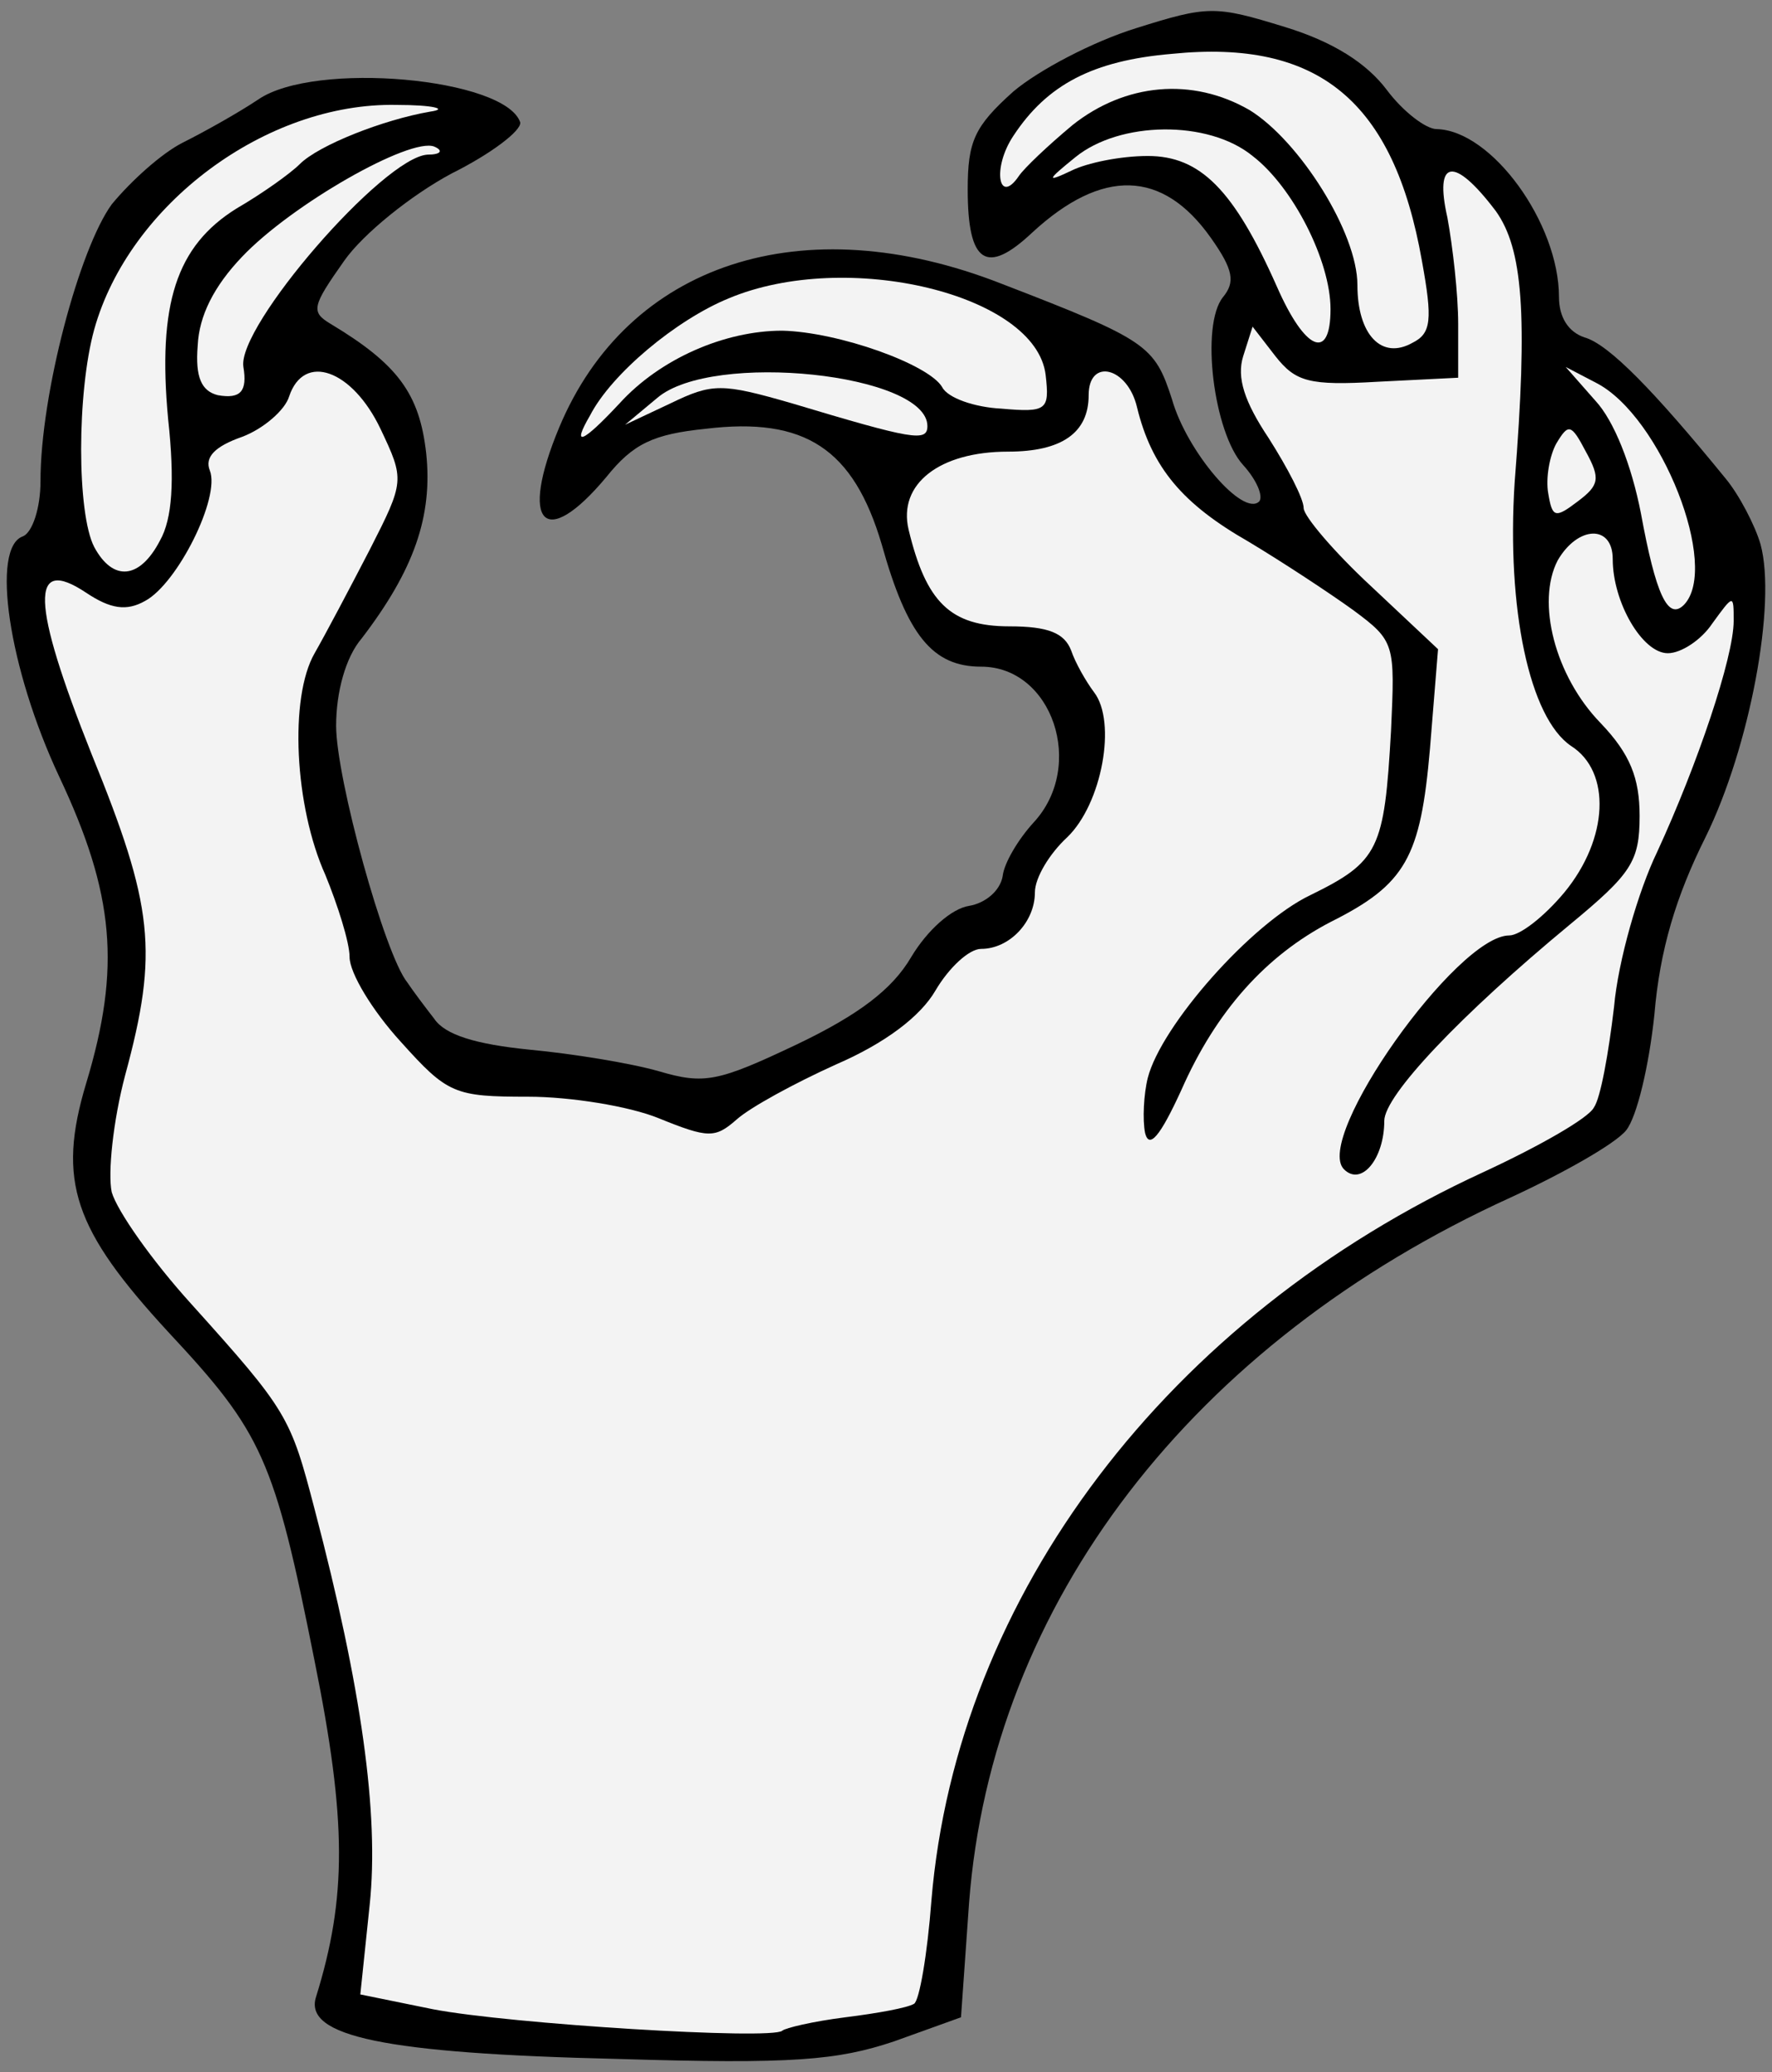 <?xml version="1.0" encoding="UTF-8" standalone="no"?>
<!DOCTYPE svg PUBLIC "-//W3C//DTD SVG 1.1//EN" "http://www.w3.org/Graphics/SVG/1.1/DTD/svg11.dtd">
<svg xmlns:dc="http://purl.org/dc/elements/1.1/" version="1.1" xmlns:xl="http://www.w3.org/1999/xlink" xmlns="http://www.w3.org/2000/svg" viewBox="57.5 61.367 263 307.52" width="263" height="307.52">
  <rect x="57.5" y="61.367" width="263" height="307.52" fill="#808080" stroke="none"/>
  <defs>
    <clipPath id="artboard_clip_path">
      <path d="M 57.5 61.367 L 320.5 61.367 L 320.5 368.887 L 57.5 368.887 Z"/>
    </clipPath>
  </defs>
  <g id="Hand,_Clawed,_Aversed_(2)" stroke="none" stroke-opacity="1" stroke-dasharray="none" fill="none" fill-opacity="1">
    <title>Hand, Clawed, Aversed (2)</title>
    <g id="Hand,_Clawed,_Aversed_(2)_Layer_2" clip-path="url(#artboard_clip_path)">
      <title>Layer 2</title>
      <g id="Group_3">
        <g id="Graphic_14">
          <path d="M 190.158 364.337 L 200.13 360.747 L 201.327 343.794 C 204.717 299.318 234.434 260.625 281.703 239.085 C 289.481 235.495 297.26 231.108 298.855 229.113 C 300.451 227.119 302.246 219.54 303.043 211.961 C 303.841 202.387 306.235 194.41 310.622 185.634 C 317.204 172.271 321.193 150.931 318.8 142.155 C 318.002 139.363 315.608 134.776 313.614 132.382 C 303.043 119.418 296.262 112.438 292.672 111.441 C 290.279 110.643 288.883 108.449 288.883 105.457 C 288.883 94.488 278.911 80.726 270.733 80.527 C 269.138 80.527 265.747 77.934 263.354 74.743 C 260.362 70.754 255.376 67.563 248.196 65.369 C 237.825 62.178 236.828 62.178 226.058 65.568 C 219.676 67.563 211.698 71.751 207.908 74.942 C 202.124 80.128 201.127 82.322 201.127 89.502 C 201.127 100.471 203.919 102.266 210.701 95.884 C 221.072 86.311 230.047 86.51 237.227 96.682 C 240.617 101.468 240.817 103.263 239.022 105.457 C 235.631 109.646 237.626 125.601 242.013 130.388 C 244.008 132.582 245.005 134.975 244.407 135.773 C 242.013 138.166 233.637 128.393 231.443 120.615 C 228.85 112.637 227.853 111.84 206.113 103.463 C 176.595 91.895 150.668 100.471 140.496 124.803 C 134.513 139.164 138.302 143.152 147.477 132.183 C 151.465 127.197 154.457 125.801 162.235 125.003 C 176.994 123.208 184.174 127.995 188.363 142.155 C 192.152 155.717 195.942 160.305 203.122 160.305 C 213.692 160.305 218.678 175.064 210.9 183.44 C 208.706 185.834 206.512 189.424 206.313 191.418 C 205.914 193.612 203.72 195.407 201.327 195.806 C 198.734 196.205 195.144 199.396 192.75 203.385 C 189.958 208.171 184.972 211.961 175.798 216.349 C 164.03 221.933 162.036 222.332 155.255 220.338 C 151.067 219.141 142.49 217.745 136.108 217.146 C 128.13 216.349 123.543 214.953 121.948 212.559 C 120.551 210.764 118.756 208.371 117.959 207.174 C 114.568 202.986 107.388 176.859 107.388 169.08 C 107.388 164.094 108.784 158.909 111.178 156.116 C 118.956 145.945 121.748 137.967 120.751 128.593 C 119.754 119.817 116.563 115.43 106.59 109.446 C 103.599 107.651 103.798 106.853 108.585 100.072 C 111.377 96.083 118.557 90.3 124.54 87.108 C 130.524 84.117 134.911 80.726 134.712 79.53 C 132.518 72.948 104.197 70.355 95.82 76.139 C 92.829 78.133 87.843 80.926 84.651 82.521 C 81.46 84.117 76.873 88.305 74.081 91.696 C 69.294 98.277 63.51 119.817 63.51 132.781 C 63.51 136.77 62.314 140.36 60.918 140.959 C 56.131 142.554 58.724 160.504 66.303 176.659 C 74.48 194.011 75.477 204.98 70.291 222.133 C 65.904 236.692 68.496 243.872 82.458 259.03 C 96.419 273.988 98.214 277.778 104.197 307.894 C 108.984 331.628 108.984 342.996 104.396 357.755 C 102.601 363.539 114.369 366.132 149.272 366.929 C 175.199 367.727 181.781 367.129 190.158 364.337 Z" fill="black"/>
        </g>
        <g id="Group_4">
          <g id="Graphic_13">
            <path d="M 121.748 359.55 L 110.978 357.356 L 112.374 343.993 C 113.77 330.63 111.178 311.883 104.197 285.356 C 100.607 271.595 100.208 270.797 85.848 254.841 C 80.064 248.459 74.879 241.08 74.081 238.288 C 73.483 235.495 74.28 227.717 76.075 220.936 C 81.061 202.587 80.264 195.806 71.089 173.269 C 62.114 150.731 61.915 143.751 70.291 149.335 C 73.881 151.729 76.275 152.127 79.067 150.532 C 83.854 147.939 90.236 135.175 88.64 131.186 C 87.843 129.191 89.438 127.596 93.427 126.2 C 96.618 125.003 99.809 122.211 100.408 120.216 C 102.601 113.635 109.781 116.227 113.97 125.003 C 117.56 132.582 117.56 132.781 112.374 142.953 C 109.383 148.737 105.793 155.518 104.197 158.31 C 100.408 164.892 101.205 181.047 105.793 191.219 C 107.588 195.606 109.383 201.191 109.383 203.385 C 109.383 205.778 112.773 211.363 116.961 215.95 C 123.942 223.728 124.939 224.127 135.909 224.127 C 142.092 224.127 150.867 225.523 155.255 227.318 C 162.634 230.31 163.632 230.31 166.823 227.518 C 168.817 225.723 175.399 222.133 181.582 219.34 C 188.961 216.149 194.147 212.16 196.34 208.371 C 198.335 204.98 201.327 202.188 203.122 202.188 C 207.31 202.188 211.099 198.199 211.099 193.811 C 211.099 191.617 213.293 188.027 215.886 185.634 C 221.072 180.648 223.266 168.482 219.875 164.094 C 218.678 162.499 217.083 159.706 216.484 157.911 C 215.487 155.319 213.094 154.321 207.31 154.321 C 198.534 154.321 194.944 150.731 192.352 139.961 C 190.756 133.18 196.939 128.393 207.111 128.393 C 215.088 128.393 219.077 125.601 219.077 120.017 C 219.077 114.432 224.861 115.828 226.257 121.812 C 228.451 130.787 233.038 136.172 242.811 141.756 C 247.797 144.748 254.778 149.335 258.368 151.928 C 264.551 156.515 264.551 156.914 263.952 169.878 C 262.955 187.429 262.157 189.224 251.986 194.21 C 243.21 198.399 229.847 213.556 227.853 221.335 C 227.254 223.728 227.055 227.518 227.454 229.512 C 228.052 231.905 229.648 230.11 232.839 223.13 C 238.024 211.363 245.404 203.185 254.977 198.199 C 266.146 192.615 268.34 188.626 269.736 172.471 L 270.933 157.712 L 260.961 148.338 C 255.576 143.352 250.988 137.967 250.988 136.77 C 250.988 135.374 248.595 130.787 245.803 126.399 C 242.213 121.014 241.016 117.424 242.013 114.233 L 243.409 109.845 L 246.8 114.233 C 249.792 118.022 251.786 118.621 261.958 118.022 L 273.924 117.424 L 273.924 109.446 C 273.924 105.058 273.127 98.078 272.329 93.69 C 270.334 84.915 273.326 84.516 279.509 92.693 C 283.498 98.277 284.296 107.851 282.301 132.981 C 281.104 151.729 284.495 167.884 290.678 172.072 C 296.661 175.861 296.262 185.834 289.681 193.811 C 286.689 197.401 283.099 200.194 281.503 200.194 C 273.725 200.194 252.384 230.31 256.972 234.897 C 259.564 237.49 262.955 233.301 262.955 227.717 C 262.955 223.928 274.323 211.961 290.478 198.598 C 299.653 191.019 300.849 189.224 300.849 182.443 C 300.849 176.859 299.453 173.269 295.066 168.681 C 288.284 161.701 285.492 150.731 288.683 144.549 C 291.675 139.363 296.861 139.164 296.861 144.349 C 296.861 150.731 301.248 158.31 305.038 158.31 C 307.032 158.31 310.024 156.316 311.62 153.922 C 314.811 149.535 314.811 149.535 314.811 153.524 C 314.811 158.909 309.426 174.864 303.442 187.828 C 300.65 193.612 297.658 203.983 297.06 210.764 C 296.262 217.545 295.066 224.326 294.068 225.723 C 293.271 227.318 285.891 231.506 277.714 235.296 C 230.844 256.836 199.532 298.121 195.742 343.395 C 195.144 351.373 193.947 358.353 193.149 358.752 C 192.152 359.351 187.764 360.148 182.978 360.747 C 178.191 361.345 174.003 362.342 173.604 362.741 C 172.008 364.137 133.117 361.744 121.748 359.55 Z" fill="#f3f3f3"/>
          </g>
          <g id="Graphic_12">
            <path d="M 301.049 137.568 C 299.653 130.388 297.06 123.806 294.268 120.815 L 289.88 115.828 L 294.467 118.222 C 304.041 123.208 312.816 145.546 307.431 151.13 C 305.038 153.524 303.243 149.535 301.049 137.568 Z" fill="#f3f3f3"/>
          </g>
          <g id="Graphic_11">
            <path d="M 71.488 142.554 C 68.895 137.568 68.895 119.618 71.488 110.244 C 76.674 91.696 97.017 76.538 116.363 76.937 C 121.748 76.937 124.141 77.535 121.349 77.934 C 114.369 79.131 104.795 82.92 102.003 85.712 C 100.607 87.108 96.419 90.1 92.629 92.294 C 83.654 97.878 80.862 106.455 82.458 123.607 C 83.455 132.781 83.056 138.366 81.261 141.557 C 78.269 147.341 74.28 147.74 71.488 142.554 Z" fill="#f3f3f3"/>
          </g>
          <g id="Graphic_10">
            <path d="M 288.484 127.197 C 290.279 124.205 290.678 124.205 292.872 128.393 C 295.066 132.382 294.866 133.38 291.675 135.773 C 288.284 138.366 287.886 138.166 287.287 134.576 C 286.888 132.382 287.487 128.992 288.484 127.197 Z" fill="#f3f3f3"/>
          </g>
          <g id="Graphic_9">
            <path d="M 175 121.213 C 164.629 118.222 163.233 118.222 157.05 121.213 L 150.269 124.405 L 155.055 120.416 C 163.233 113.435 195.144 116.826 195.144 124.604 C 195.144 126.997 192.95 126.599 175 121.213 Z" fill="#f3f3f3"/>
          </g>
          <g id="Graphic_8">
            <path d="M 145.083 123.008 C 148.274 116.826 157.848 108.848 165.626 105.657 C 183.177 98.277 211.299 105.058 212.695 117.025 C 213.293 122.211 212.894 122.61 206.113 122.011 C 202.124 121.812 198.135 120.416 197.338 118.82 C 195.343 115.43 181.98 110.643 173.604 110.443 C 165.028 110.443 155.454 114.632 149.471 121.213 C 143.887 127.197 142.291 127.795 145.083 123.008 Z" fill="#f3f3f3"/>
          </g>
          <g id="Graphic_7">
            <path d="M 86.845 112.637 C 87.045 108.25 89.239 103.862 93.427 99.474 C 100.806 91.696 118.358 81.723 121.948 83.12 C 123.344 83.718 122.945 84.316 120.95 84.316 C 114.369 84.715 92.629 109.845 93.626 115.828 C 94.225 119.418 93.228 120.615 89.837 120.017 C 87.444 119.418 86.446 117.424 86.845 112.637 Z" fill="#f3f3f3"/>
          </g>
          <g id="Graphic_6">
            <path d="M 258.966 103.662 C 258.966 95.884 250.39 82.322 243.011 77.735 C 234.434 72.748 224.462 73.746 216.684 79.928 C 213.094 82.92 209.504 86.311 208.706 87.507 C 205.714 91.895 204.717 86.311 207.908 81.524 C 212.894 73.945 219.676 70.355 231.443 69.358 C 253.182 67.164 264.351 76.338 268.539 100.072 C 270.135 108.848 269.936 110.842 267.143 112.238 C 262.556 114.831 258.966 111.042 258.966 103.662 Z" fill="#f3f3f3"/>
          </g>
          <g id="Graphic_5">
            <path d="M 246.999 103.862 C 240.617 89.502 235.631 84.516 227.853 84.516 C 223.864 84.516 218.878 85.513 216.484 86.71 C 212.695 88.505 212.894 88.106 217.083 84.715 C 223.664 79.33 236.828 79.131 243.409 84.516 C 249.393 89.103 254.977 100.072 254.977 107.252 C 254.977 115.031 251.188 113.435 246.999 103.862 Z" fill="#f3f3f3"/>
          </g>
        </g>
      </g>
    </g>
  </g>
</svg>
